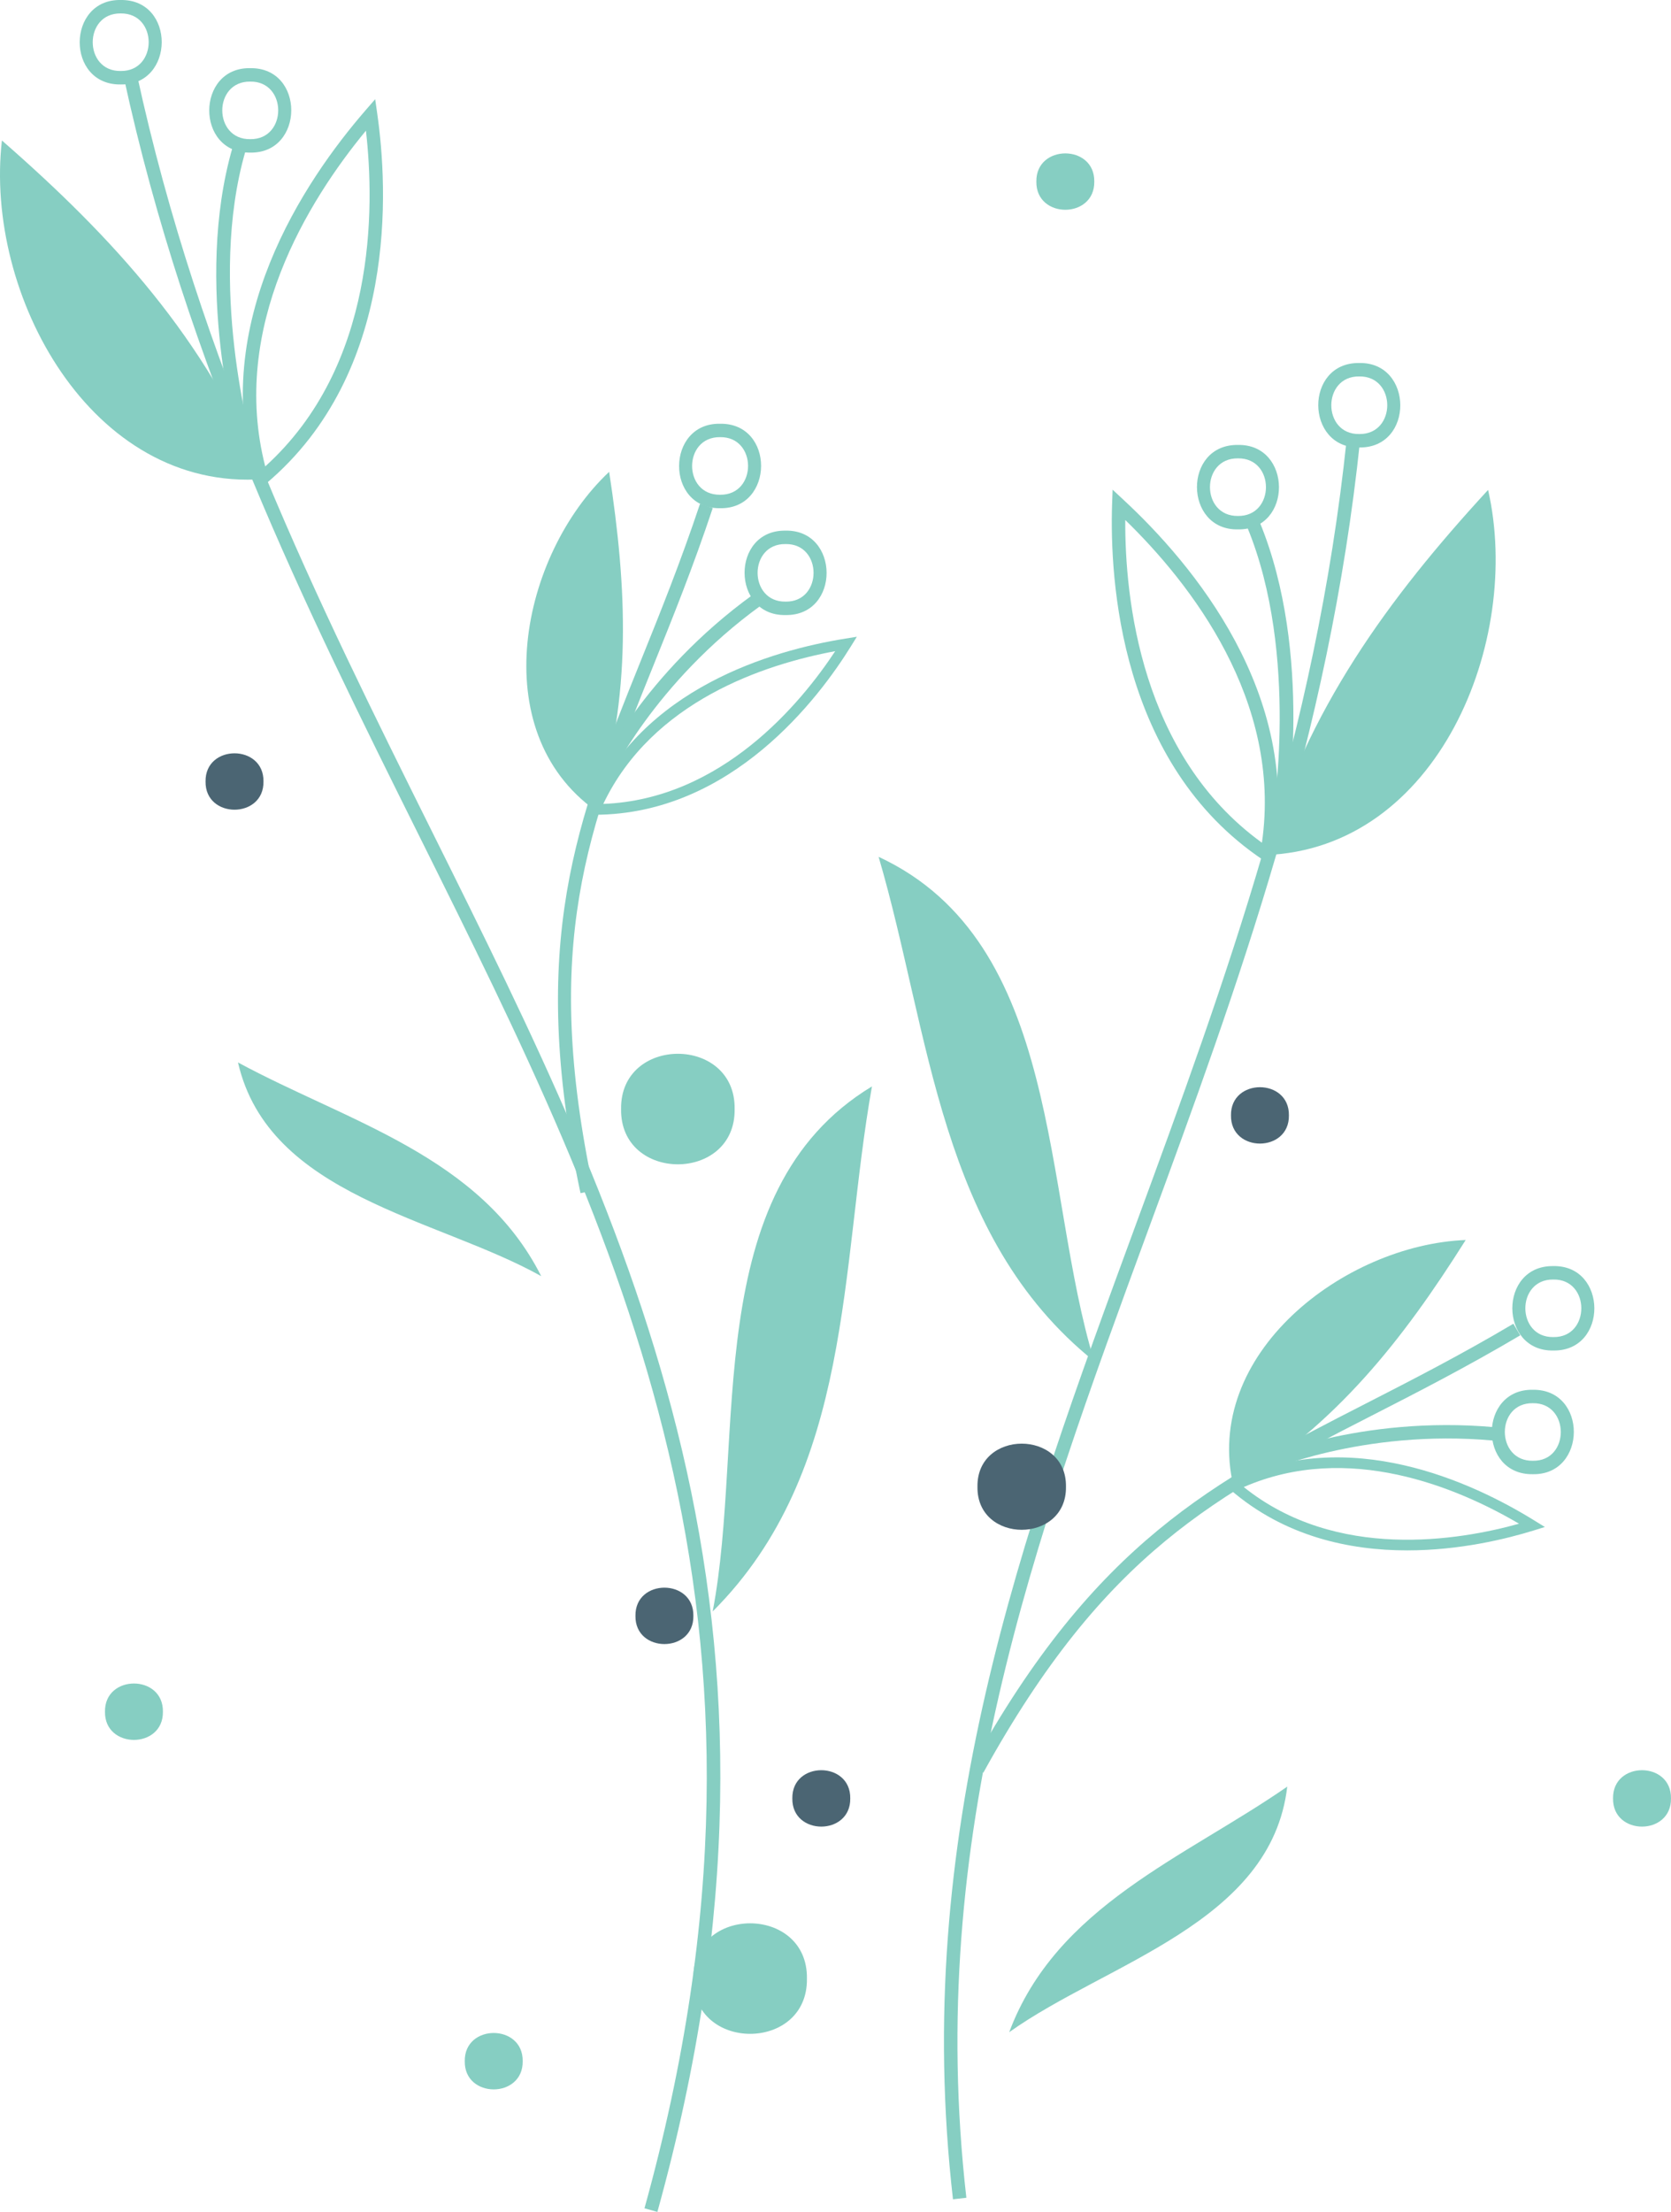   <svg xmlns="http://www.w3.org/2000/svg" x="0px" y="0px" viewBox="0 0 51.522 68.171" style="vertical-align: middle; max-width: 100%; width: 100%;" width="100%">
   <g>
    <g>
     <g>
      <g>
       <path d="M20.269,68.171l-0.398-0.111c5.05-18.189-0.768-29.879-6.926-42.257      c-3.528-7.089-7.175-14.417-9.13-23.43l0.404-0.088c1.945,8.962,5.581,16.268,9.096,23.333      C19.512,38.07,25.363,49.828,20.269,68.171z" fill="rgb(134,206,194)">
       </path>
      </g>
      <g>
       <path d="M17.899,36.774c-1.646-7.716-0.101-11.547,1.854-16.397c0.602-1.493,1.225-3.037,1.831-4.85      l0.392,0.132c-0.608,1.825-1.234,3.375-1.838,4.873c-2.005,4.971-3.454,8.562-1.835,16.154L17.899,36.774z" fill="rgb(134,206,194)">
       </path>
      </g>
      <g>
       <path d="M26.885,33.483c-0.997,5.602-0.567,11.841-4.911,16.182C23,44.3,21.527,36.723,26.885,33.483z" fill="rgb(134,206,194)">
       </path>
      </g>
      <g>
       <path d="M7.338,32.745c3.384,1.832,7.48,2.88,9.349,6.586C13.461,37.528,8.285,36.869,7.338,32.745z" fill="rgb(134,206,194)">
       </path>
      </g>
      <g>
       <path d="M8.124,14.765C2.809,15.162-0.488,9.078,0.059,4.33C3.501,7.334,6.341,10.45,8.124,14.765z" fill="rgb(134,206,194)">
       </path>
      </g>
      <g>
       <path d="M7.959,15.111l-0.091-0.304C6.43,9.956,9.383,5.577,11.271,3.399l0.297-0.342l0.064,0.449      c0.328,2.285,0.646,7.97-3.432,11.401L7.959,15.111z M11.283,4.027C9.5,6.187,7.076,10.087,8.178,14.375      C11.601,11.274,11.556,6.419,11.283,4.027z" fill="rgb(134,206,194)">
       </path>
      </g>
      <g>
       <path d="M18.37,24.985c-3.438-2.452-2.317-7.882,0.412-10.443C19.339,18.181,19.485,21.418,18.37,24.985z" fill="rgb(134,206,194)">
       </path>
      </g>
      <g>
       <path d="M18.093,25.112l0.099-0.231c1.595-3.679,5.618-4.837,7.872-5.199l0.355-0.057l-0.19,0.306      c-0.964,1.554-3.661,5.17-7.887,5.18L18.093,25.112z M25.752,20.069c-2.182,0.405-5.638,1.54-7.151,4.708      C22.259,24.634,24.702,21.661,25.752,20.069z" fill="rgb(134,206,194)">
       </path>
      </g>
      <g>
       <path d="M7.384,13.822C7.326,13.618,5.95,8.752,7.17,4.545l0.398,0.114c-1.186,4.091,0.2,9,0.215,9.049      L7.384,13.822z" fill="rgb(134,206,194)">
       </path>
      </g>
      <g>
       <path d="M7.715,2.515L7.715,2.515c1.15-0.017,1.151,1.789,0.001,1.774C6.567,4.307,6.565,2.5,7.715,2.515       M7.715,2.101C6.04,2.07,6.02,4.728,7.717,4.703C9.392,4.733,9.412,2.075,7.715,2.101L7.715,2.101z" fill="rgb(134,206,194)">
       </path>
      </g>
      <g>
       <path d="M18.756,24.062l-0.377-0.173c0.057-0.126,1.446-3.114,4.85-5.571l0.243,0.336      C20.161,21.043,18.769,24.031,18.756,24.062z" fill="rgb(134,206,194)">
       </path>
      </g>
      <g>
       <path d="M24.221,16.768L24.221,16.768c1.151-0.019,1.151,1.791,0.002,1.774      C23.072,18.561,23.071,16.751,24.221,16.768 M24.221,16.354c-1.695-0.024-1.675,2.635,0.002,2.602      C25.918,18.98,25.898,16.322,24.221,16.354L24.221,16.354z" fill="rgb(134,206,194)">
       </path>
      </g>
      <g>
       <path d="M3.721,0.414L3.721,0.414c1.152-0.015,1.15,1.788,0.001,1.774      C2.572,2.206,2.571,0.399,3.721,0.414 M3.721,0C2.046-0.03,2.026,2.628,3.722,2.603C5.398,2.633,5.418-0.025,3.721,0L3.721,0z" fill="rgb(134,206,194)">
       </path>
      </g>
      <g>
       <path d="M22.202,13.473L22.202,13.473c1.15-0.017,1.151,1.79,0.001,1.775      C21.051,15.263,21.053,13.46,22.202,13.473 M22.202,13.06c-1.675-0.03-1.695,2.628,0.001,2.603      C23.878,15.692,23.898,13.034,22.202,13.06L22.202,13.06z" fill="rgb(134,206,194)">
       </path>
      </g>
     </g>
     <g>
      <g>
       <path d="M29.383,67.782c-1.281-11.216,2.085-20.374,5.65-30.071c2.723-7.407,5.539-15.068,6.491-24.189      l0.412,0.044c-0.958,9.172-3.783,16.856-6.514,24.288c-3.547,9.649-6.897,18.763-5.626,29.881L29.383,67.782z" fill="rgb(134,206,194)">
       </path>
      </g>
      <g>
       <path d="M27.09,26.407c5.68,2.638,5.043,10.324,6.65,15.548C28.946,38.111,28.694,31.87,27.09,26.407z" fill="rgb(134,206,194)">
       </path>
      </g>
      <g>
       <path d="M39.69,55.064c-0.492,4.204-5.561,5.423-8.573,7.568C32.572,58.743,36.524,57.257,39.69,55.064z" fill="rgb(134,206,194)">
       </path>
      </g>
      <g>
       <path d="M39.006,26.353c1.3-4.482,3.784-7.894,6.876-11.254C46.946,19.757,44.333,26.169,39.006,26.353z" fill="rgb(134,206,194)">
       </path>
      </g>
      <g>
       <path d="M39.209,26.679l-0.263-0.175c-4.429-2.967-4.732-8.652-4.657-10.959l0.016-0.453l0.332,0.309      c2.114,1.958,5.528,5.988,4.628,10.968L39.209,26.679z M34.695,16.026c-0.012,2.407,0.472,7.238,4.214,9.947      C39.538,21.588,36.701,17.976,34.695,16.026z" fill="rgb(134,206,194)">
       </path>
      </g>
      <g>
       <path d="M39.64,25.337l-0.409-0.07c0.009-0.051,0.851-5.082-0.775-9.02l0.383-0.158      C40.51,20.139,39.675,25.126,39.64,25.337z" fill="rgb(134,206,194)">
       </path>
      </g>
      <g>
       <path d="M38.17,14.127c1.15-0.017,1.152,1.789,0.001,1.775C37.02,15.918,37.018,14.112,38.17,14.127       M38.17,13.713c-1.696-0.024-1.675,2.635,0.001,2.603C39.867,16.339,39.845,13.681,38.17,13.713L38.17,13.713z" fill="rgb(134,206,194)">
       </path>
      </g>
      <g>
       <path d="M41.91,11.602c1.15-0.017,1.152,1.789,0.001,1.775C40.76,13.396,40.761,11.585,41.91,11.602       M41.91,11.188c-1.696-0.024-1.675,2.634,0.001,2.603C43.608,13.815,43.586,11.156,41.91,11.188L41.91,11.188z" fill="rgb(134,206,194)">
       </path>
      </g>
     </g>
     <g>
      <g>
       <path d="M30.32,54.633l-0.363-0.199c3.812-6.907,7.488-8.788,12.142-11.169      c1.434-0.734,2.917-1.493,4.563-2.467l0.211,0.357c-1.657,0.98-3.145,1.741-4.585,2.478      C37.517,46.075,34.07,47.838,30.32,54.633z" fill="rgb(134,206,194)">
       </path>
      </g>
      <g>
       <path d="M38.038,45.836c-0.991-4.105,3.414-7.473,7.154-7.619C43.228,41.332,41.217,43.873,38.038,45.836      z" fill="rgb(134,206,194)">
       </path>
      </g>
      <g>
       <path d="M43.389,47.783c-1.779,0-3.781-0.425-5.452-1.869l-0.19-0.164l0.227-0.108      c3.614-1.733,7.413,0.028,9.353,1.231l0.306,0.189l-0.344,0.107C46.455,47.427,45.015,47.783,43.389,47.783z M38.349,45.831      c2.854,2.29,6.65,1.642,8.488,1.13C44.924,45.838,41.567,44.43,38.349,45.831z" fill="rgb(134,206,194)">
       </path>
      </g>
      <g>
       <path d="M38.934,45.392l-0.173-0.377c0.127-0.057,3.136-1.401,7.317-1.029l-0.038,0.412      C41.984,44.029,38.964,45.379,38.934,45.392z" fill="rgb(134,206,194)">
       </path>
      </g>
      <g>
       <path d="M47.26,43.247L47.26,43.247c1.149-0.02,1.154,1.794,0.002,1.774      C46.112,45.038,46.11,43.229,47.26,43.247 M47.26,42.833c-1.676-0.029-1.694,2.628,0.002,2.602      C48.939,45.464,48.956,42.807,47.26,42.833L47.26,42.833z" fill="rgb(134,206,194)">
       </path>
      </g>
      <g>
       <path d="M47.893,39.435L47.893,39.435c1.151-0.02,1.152,1.791,0.002,1.774      C46.745,41.226,46.742,39.421,47.893,39.435 M47.893,39.021c-1.693-0.024-1.677,2.634,0.003,2.602      C49.588,41.647,49.572,38.989,47.893,39.021L47.893,39.021z" fill="rgb(134,206,194)">
       </path>
      </g>
     </g>
    </g>
    <g>
     <path d="M8.124,24.086c0.017,1.159-1.804,1.159-1.786,0C6.32,22.928,8.141,22.927,8.124,24.086z" fill="rgb(75,101,115)">
     </path>
    </g>
    <g>
     <path d="M22.651,34.181c0.033,2.271-3.535,2.271-3.501,0C19.117,31.91,22.685,31.91,22.651,34.181z" fill="rgb(134,206,194)">
     </path>
    </g>
    <g>
     <path d="M24.88,60.98c0.033,2.271-3.535,2.271-3.501,0C21.346,58.709,24.913,58.709,24.88,60.98z" fill="rgb(134,206,194)">
     </path>
    </g>
    <g>
     <path d="M32.867,45.821c0.026,1.77-2.755,1.77-2.729,0C30.113,44.051,32.894,44.051,32.867,45.821z" fill="rgb(75,101,115)">
     </path>
    </g>
    <g>
     <path d="M21.379,49.801c0.017,1.159-1.804,1.159-1.786,0C19.575,48.642,21.396,48.642,21.379,49.801z" fill="rgb(75,101,115)">
     </path>
    </g>
    <g>
     <path d="M5.023,52.755c0.017,1.159-1.804,1.159-1.786,0C3.219,51.596,5.04,51.596,5.023,52.755z" fill="rgb(134,206,194)">
     </path>
    </g>
    <g>
     <path d="M26.216,55.427c0.017,1.159-1.804,1.159-1.786,0C24.412,54.268,26.233,54.268,26.216,55.427z" fill="rgb(75,101,115)">
     </path>
    </g>
    <g>
     <path d="M16.116,63.526c0.017,1.159-1.804,1.159-1.786,0C14.313,62.367,16.133,62.367,16.116,63.526z" fill="rgb(134,206,194)">
     </path>
    </g>
    <g>
     <path d="M33.74,5.596c0.017,1.159-1.804,1.159-1.786,0C31.937,4.438,33.757,4.438,33.74,5.596z" fill="rgb(134,206,194)">
     </path>
    </g>
    <g>
     <path d="M39.741,34.376c0.017,1.159-1.804,1.159-1.786,0C37.938,33.218,39.758,33.218,39.741,34.376z" fill="rgb(75,101,115)">
     </path>
    </g>
    <g>
     <path d="M51.521,55.427c0.017,1.159-1.804,1.159-1.786,0C49.718,54.268,51.539,54.268,51.521,55.427z" fill="rgb(134,206,194)">
     </path>
    </g>
   </g>
  </svg>
